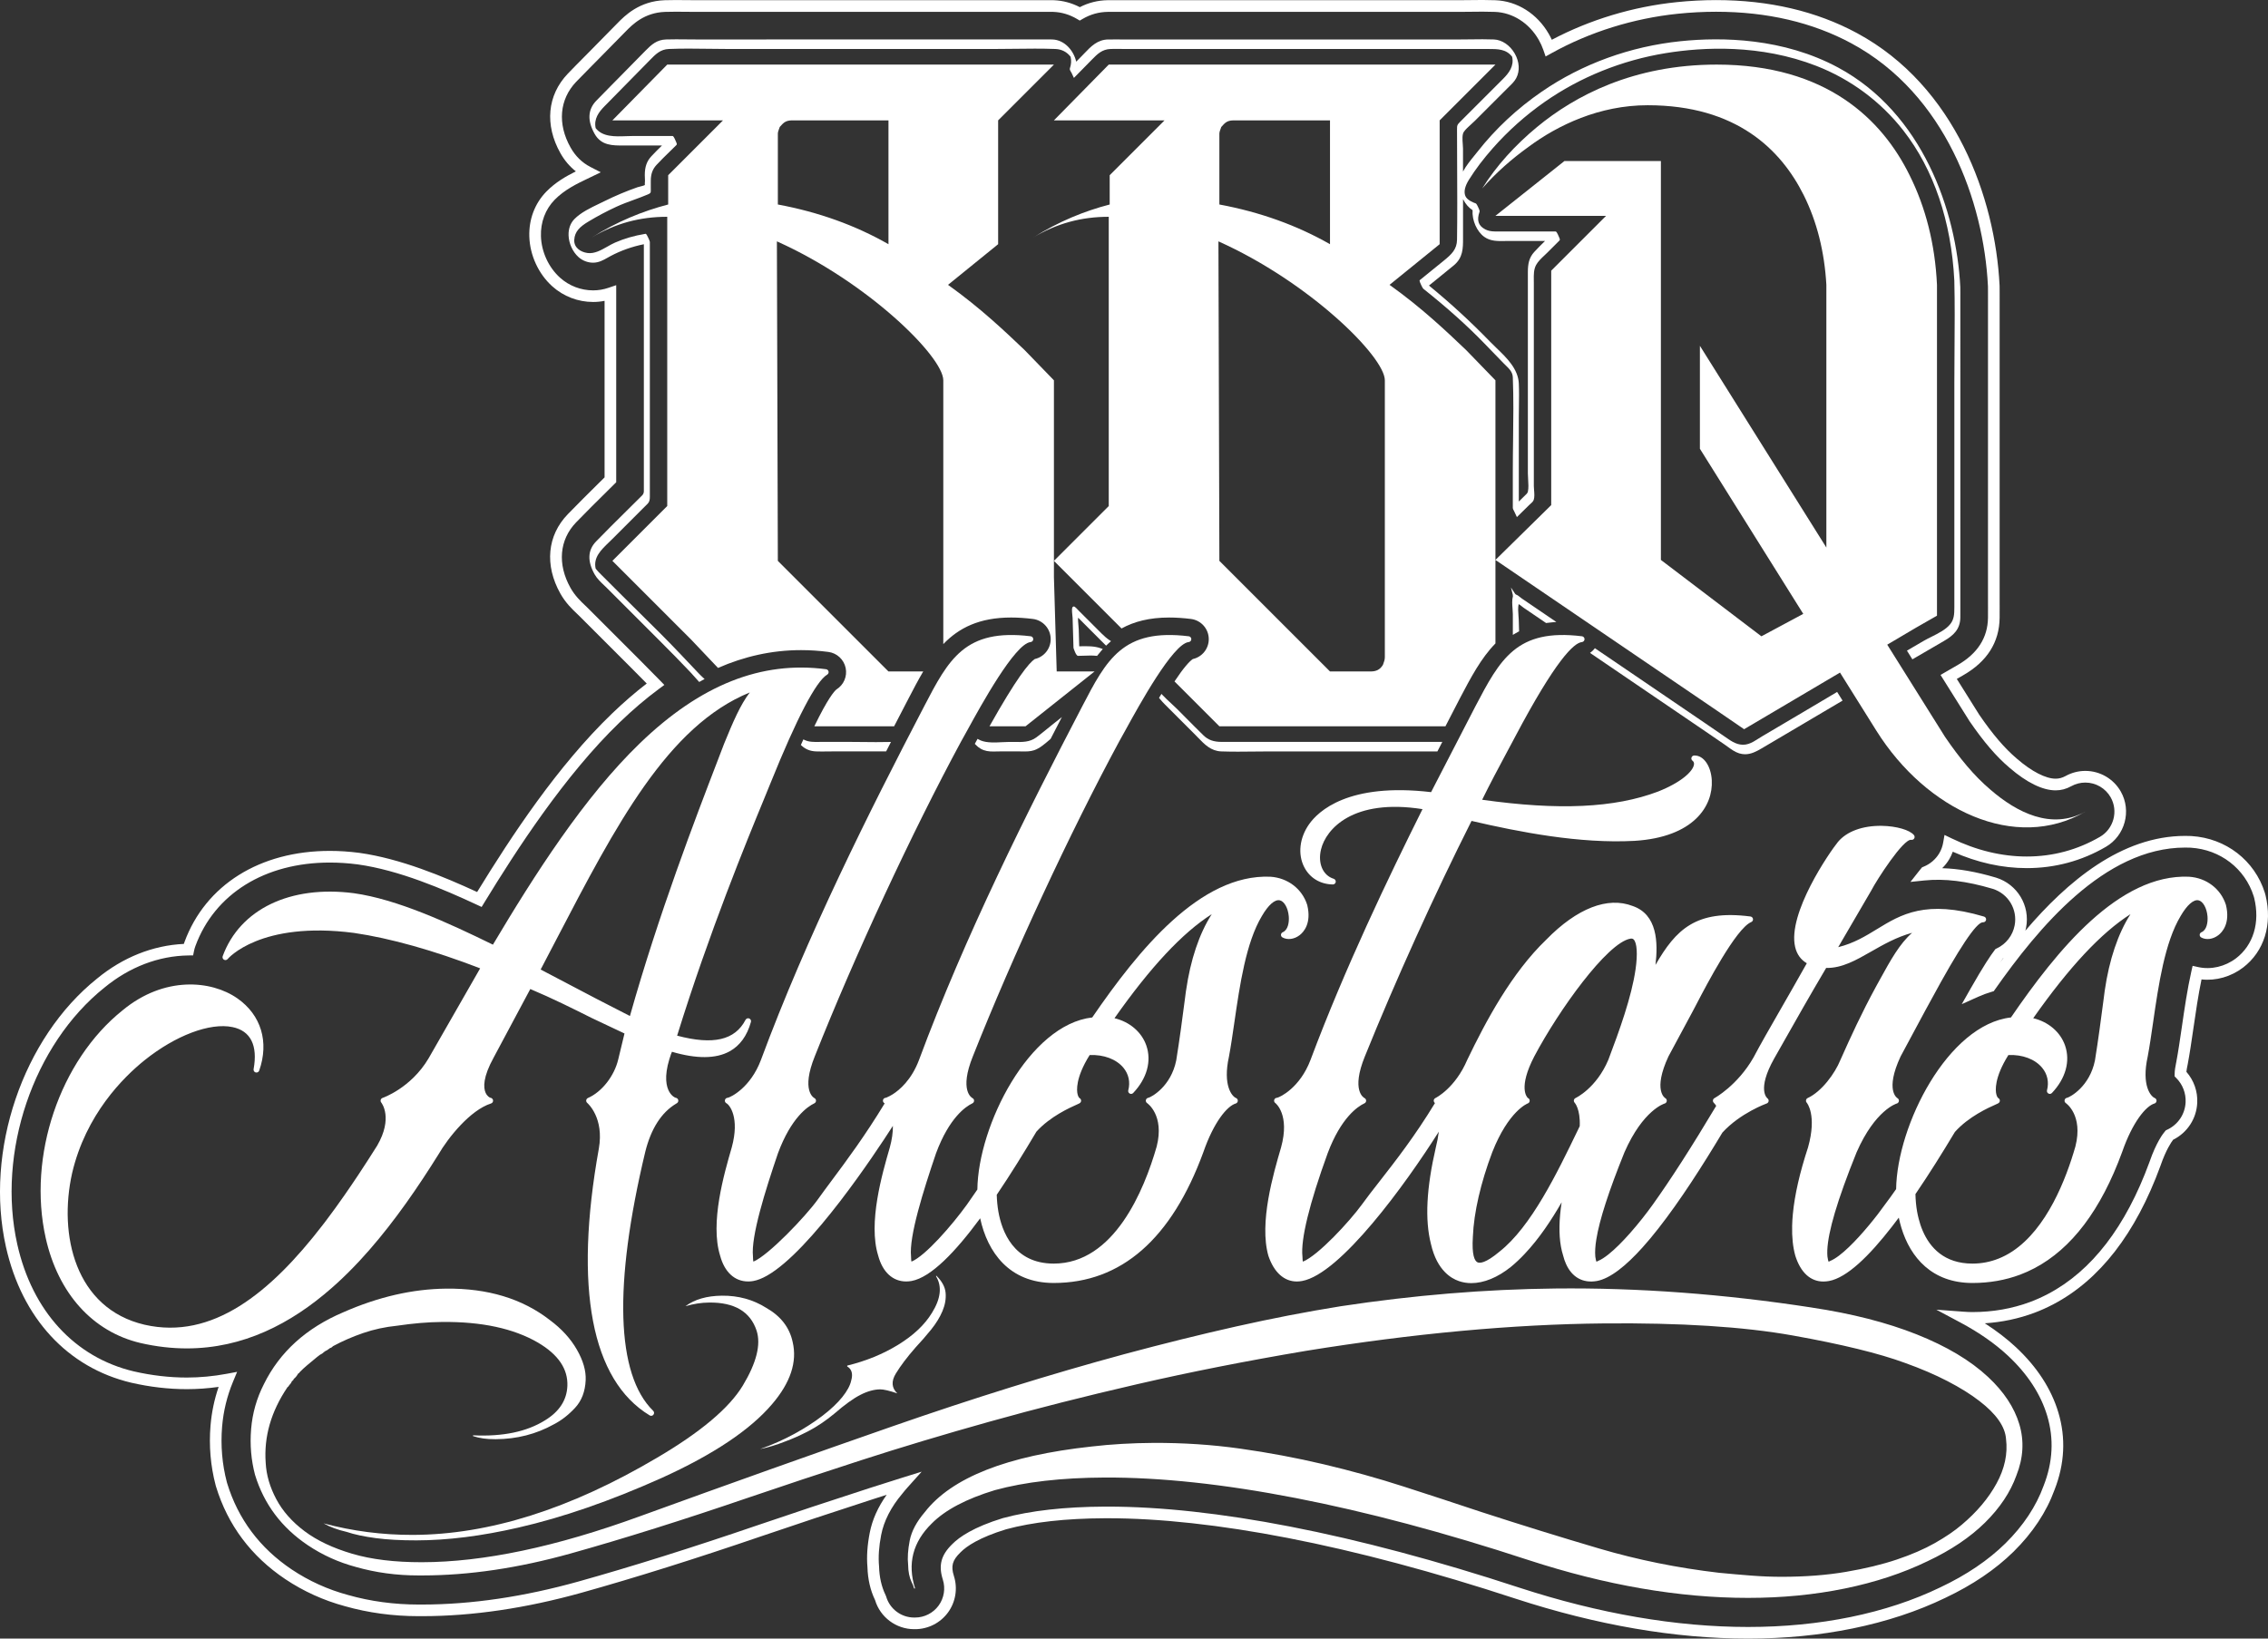 <?xml version="1.0" encoding="UTF-8"?> <svg xmlns="http://www.w3.org/2000/svg" id="Layer_1" viewBox="0 0 633.172 457.547"><rect x="0" y="0" width="633.172" height="457.547" fill="#333333" stroke="none"/><path d="M535.016,175.197l.024-.008,5.719-3.274v-92.38c-.528-11.35-3.168-21.643-7.653-30.62-7.661-15.566-23.227-30.88-53.847-30.88-23.227,0-39.597,8.709-50.151,17.426-6.069,5.013-11.35,10.821-15.306,17.15,3.956-4.485,8.181-8.181,12.934-11.61,8.181-6.069,19.791-11.618,33.252-11.618,24.811,0,37.217,12.406,43.554,25.079,3.696,7.385,5.809,15.834,6.337,25.071v73.36l-35.306-56.334v28.745l28.855,46.109-11.683,6.26-28.061-21.326V44.958h-26.924l-19.271,15.314h30.888l-15.314,15.306v65.457l-15.571,15.311v-50.151l-8.183-8.446c-5.279-5.015-12.142-11.614-21.38-18.212l13.989-11.35v-34.577l15.574-15.573h-107.955l-15.309,15.573h30.882l-15.309,15.309v8.183c-7.127,1.848-14.253,4.751-21.38,9.238,6.599-3.959,13.461-5.807,21.116-5.807v80.768l-15.309,15.309,18.876,18.876c3.502-1.931,7.788-3.056,13.296-3.056,1.875,0,3.916.134,6.067.398,2.88.354,5.032,2.819,4.993,5.721-.036,2.664-1.907,4.911-4.45,5.475-.937.625-2.504,2.323-5.119,6.25l4.174,4.174,8.354,8.354h63.116l3.982-7.713c3.077-5.86,5.952-11.324,9.975-15.42v-23.316l61.765,42.024,7.653,5.24,7.653-4.517,19.119-11.297,10.202,16.303c13.947,22.17,38.778,33.875,58.295,22.529-9.502,5.219-19.178.182-26.441-6.085-4.654-3.935-8.695-8.879-12.716-14.767l-16.152-25.772,8.144-4.812ZM340.421,37.305c0-.528.265-1.056.528-1.848.792-.792,1.32-1.847,3.432-1.847h26.923v34.577c-9.238-5.279-19.533-8.974-30.883-11.086v-19.796ZM386.613,183.532c0,.792-.265,1.32-.528,2.112-.792,1.319-1.849,1.847-3.432,1.847h-11.348l-30.883-30.882-.263-89.214c25.339,11.35,46.455,32.201,46.455,38.8v77.337Z" style="fill:#fff; stroke-width:0px;"></path><path d="M233.527,192.504c-.617.499-2.404,2.492-6.185,10.296h22.276c1.349-2.613,2.691-5.2,4.013-7.736,1.37-2.632,2.699-5.186,4.113-7.573h-9.705l-30.882-30.882-.264-89.214c25.339,11.35,46.455,32.201,46.455,38.8v73.656c4.344-4.518,10.056-7.422,18.924-7.422,1.875,0,3.916.134,6.067.398,2.88.354,5.032,2.819,4.993,5.721-.036,2.664-1.908,4.911-4.45,5.475-1.616,1.079-5.109,5.348-12.636,18.778h10.066l12.667-10.064v-0l6.601-5.245h-10.574l-.775-26.409v-54.887l-8.182-8.446c-5.279-5.015-12.142-11.614-21.38-18.212l13.989-11.35v-34.577l15.573-15.573h-107.954l-15.309,15.573h30.882l-15.309,15.309v8.183c-7.127,1.848-14.253,4.751-21.38,9.238,6.599-3.959,13.461-5.807,21.116-5.807v80.768l-15.309,15.309,22.004,22.004,7.479,7.892c7.269-3.181,14.976-4.972,23.182-4.972,2.516,0,5.084.171,7.632.507,2.398.317,4.333,2.115,4.825,4.483.485,2.337-.541,4.724-2.561,5.982ZM217.158,37.305c0-.528.264-1.056.528-1.848.792-.792,1.32-1.847,3.431-1.847h26.923v34.577c-9.239-5.279-19.532-8.974-30.882-11.086v-19.796Z" style="fill:#fff; stroke-width:0px;"></path><path d="M93.856,358.528c2.259-2.047,4.436-4.225,6.548-6.491.91-.983,1.812-1.982,2.697-2.998,7.271-8.311,13.649-17.638,19.287-26.664,2.73-4.72,8.896-12.414,14.705-14.258.382-.122.617-.504.552-.894-.057-.374-.366-.658-.731-.691-.195-.049-.902-.414-1.34-1.389-.65-1.454-.788-4.355,2.259-9.871l10.212-19.108c6.223,2.624,12.008,5.516,17.15,8.092l9.148,4.322-1.739,7.206c-1.097,4.671-4.582,9.115-8.474,10.813-.252.114-.431.349-.471.626-.041.284.065.561.276.739.195.171,4.761,4.184,3.242,12.779-6.979,38.882-2.072,64.636,14.193,74.474.13.081.276.122.414.122.244,0,.487-.114.642-.317.26-.325.228-.788-.073-1.08-10.35-10.123-11.114-35.129-2.21-72.322,1.609-6.459,4.501-10.976,8.587-13.429.114-.073.211-.122.276-.171.301-.195.431-.569.325-.91-.097-.317-.374-.544-.707-.577-.114-.032-1.016-.366-1.755-1.633-.837-1.43-1.511-4.192.016-9.213.057-.162.114-.333.171-.504.146-.487.317-1.024.536-1.495,6.857,2.015,12.259,1.982,16.07-.106,2.892-1.584,4.907-4.346,5.979-8.222.114-.398-.097-.821-.487-.975-.382-.146-.821.016-1.016.382-2.941,5.687-9.026,7.092-19.1,4.42,8.928-28.817,19.547-54.635,24.113-65.717.528-1.284.975-2.38,1.332-3.266.162-.39.374-.91.634-1.552,7.361-18.214,12.682-28.394,15.818-30.279.301-.179.447-.52.382-.861-.073-.341-.349-.593-.691-.642-18.076-2.389-35.072,4.363-51.938,20.627-15.615,15.046-29.507,36.835-41.076,56.284-12.511-6.126-26.761-12.682-38.842-14.372-17.751-2.291-31.774,4.452-36.6,17.581-.138.374.016.788.357.991.349.195.78.114,1.032-.195.089-.106,9.059-10.691,35.259-7.287,10.147,1.479,22.309,4.899,35.227,9.895l-14.412,25.161c-4.923,8.287-12.747,10.992-12.828,11.016-.252.089-.447.292-.52.544-.073.252-.016.536.146.739.138.171,3.339,4.33-1.137,12.048-1.739,2.762-3.493,5.492-5.273,8.173-1.251,1.877-2.51,3.737-3.778,5.557-1.739,2.502-3.502,4.94-5.281,7.287-.301.398-.609.796-.91,1.186-14.615,18.962-30.807,32.107-49.679,27.801-19.409-4.525-24.096-25.12-20.237-42.343,3.827-16.37,14.307-26.761,20.205-31.498,8.644-6.938,18.288-10.578,24.568-9.27,5.061,1.048,7.092,5.11,5.89,11.739-.081.414.179.821.585.926.414.106.837-.114.975-.512,2.819-8.002.536-15.542-6.093-20.172-7.312-5.11-20.441-6.248-32.001,3.298-17.581,14.03-26.623,40.783-21.505,63.612,3.477,15.477,13.104,26.168,26.436,29.32,4.501,1.032,8.815,1.511,12.974,1.511,15.663-.008,28.987-6.832,40.394-16.841.439-.382.869-.764,1.292-1.154ZM155.299,262.37c16.622-31.904,31.059-59.64,54.018-69.015-2.624,3.445-4.639,8.124-7.174,14.339-.552,1.446-1.162,3.03-1.82,4.753-6.158,16.021-16.427,42.725-24.462,71.249l-9.132-4.688-15.793-8.287c1.47-2.803,2.925-5.589,4.363-8.352Z" style="fill:#fff; stroke-width:0px;"></path><path d="M358.12,260.298c-.292.122-.487.398-.504.707s.146.601.422.756c1.397.772,3.274.52,4.777-.626,1.064-.812,3.396-3.258,2.129-8.449-1.414-4.493-5.451-7.58-10.31-7.88-19.563-.804-36.835,20.505-49.712,39.297-17.613,1.999-31.863,30.181-32.066,48.046-.999,1.487-1.974,2.892-2.925,4.225-4.111,5.695-11.577,14.307-15.469,15.907-.049-.179-.122-.569-.122-1.349v-.089c-.593-5.614,3.428-18.385,6.995-28.865,3.688-9.912,8.279-12.999,10.082-13.868,0,0,.073-.032.073-.041.276-.138.447-.414.447-.723s-.171-.585-.447-.723c-.154-.081-3.794-2.031.122-11.699,11.122-28.061,27.151-62.564,40.832-87.879.422-.723,1.048-1.86,1.836-3.307,3.607-6.572,13.186-24.039,17.573-24.454.414-.041.731-.39.731-.804.008-.414-.301-.764-.707-.812-18.393-2.259-22.927,6.459-29.791,19.652-7.653,14.672-15.826,30.677-23.682,47.34-7.864,16.663-15.412,33.992-21.838,51.304-2.112,5.622-5.492,8.417-7.328,9.587-.317.203-.617.366-.894.512-.642.341-1.04.463-1.04.471-.374,0-.699.252-.788.617s.081.739.414.918c.008,0,.032.016.049.024-5.5,9.067-10.618,15.948-14.754,21.497-1.519,2.047-2.835,3.81-3.989,5.435-3.404,4.712-13.73,15.533-17.906,17.256-.049-.179-.122-.569-.122-1.349v-.089c-.593-5.614,3.428-18.385,6.995-28.865,3.688-9.912,8.279-12.999,10.082-13.868,0,0,.073-.032.073-.041.276-.138.447-.414.447-.723s-.171-.585-.447-.723c-.154-.081-3.794-2.031.122-11.699,11.122-28.061,27.151-62.564,40.832-87.879.422-.723,1.048-1.86,1.836-3.307,3.607-6.581,13.186-24.039,17.573-24.454.414-.041.731-.39.731-.804.008-.414-.301-.764-.707-.812-18.393-2.259-22.927,6.459-29.791,19.652-15.298,29.336-32.676,64.002-45.52,98.644-2.917,7.767-8.441,10.415-9.262,10.57-.374,0-.699.26-.788.626-.089.366.089.739.422.91.845.431,3.762,3.956,1.479,12.316-2.137,7.361-6.109,21.058-3.25,30.222,1.227,4.615,4.086,7.214,7.815,7.214.122,0,.236,0,.357-.008,0-.008.008,0,.008,0,.374-.016.756-.057,1.146-.13,1.17-.219,2.437-.731,3.77-1.487,12.186-6.906,30.189-34.105,35.137-41.823.032,1.795-.252,3.81-.853,6.012-2.137,7.361-6.109,21.058-3.25,30.222,1.227,4.615,4.086,7.214,7.807,7.214.496,0,.999-.041,1.519-.138,5.427-1.007,12.251-8.14,19.149-17.5,2.031,9.457,8.124,18.06,20.53,18.06,18.848,0,32.903-12.292,41.783-36.551,2.908-8.384,6.629-12.852,9.034-13.567.333-.097.561-.398.577-.747.016-.341-.187-.658-.512-.788-1.072-.431-3.745-3.461-1.958-11.553.544-2.9,1.016-6.166,1.519-9.619,1.519-10.431,3.233-22.244,7.677-29.645,1.795-3.087,3.615-4.688,4.996-4.379,1.251.276,2.299,2.145,2.502,4.436.154,1.674-.203,3.851-1.674,4.468ZM331.107,276.636c-.008,0-.008.008-.008.008l-.317,2.437c-.715,5.484-1.462,11.155-2.405,17.004-1.479,7.328-6.914,10.228-7.767,10.448-.317.032-.601.26-.691.577-.106.349.033.715.325.91.049.032,4.891,3.347,2.681,12.097-3.502,12.219-11.886,32.716-28.752,32.716-11.236,0-14.502-9.099-15.452-14.518-.26-1.503-.406-3.079-.455-4.696,3.843-5.679,7.612-11.78,11.073-17.621,3.835-4.249,9.359-6.711,11.293-7.572.642-.284.796-.357.942-.504.179-.179.268-.431.236-.674-.032-.252-.171-.471-.39-.601-.179-.106-.439-.463-.593-1.137-.227-.942-.634-4.501,3.38-10.911,3.932-.162,7.434,1.145,9.432,3.558,1.462,1.779,1.942,4.005,1.349,6.272-.097.357.065.739.39.918.325.179.731.122.983-.154,3.843-4.062,5.175-8.896,3.664-13.259-1.316-3.778-4.663-6.613-8.888-7.62,10.041-14.282,18.97-23.836,27.151-29.052-3.477,5.419-5.939,12.714-7.182,21.375Z" style="fill:#fff; stroke-width:0px;"></path><path d="M611.123,244.805c-19.571-.812-36.835,20.505-49.712,39.297-17.581,1.99-31.806,30.068-32.058,47.933-1.089,1.568-2.137,3.022-3.144,4.346-.585.821-1.243,1.714-1.966,2.657-.731.942-1.511,1.934-2.34,2.925-3.672,4.436-8.027,8.937-10.927,10.115-.033.016-.073.032-.106.057-.179.106-.301.154-.366.179-.106-.211-.219-.707-.325-1.454-.195-2.145.203-5.167,1.202-9.107.252-.975.536-2.015.861-3.112,1.357-4.598,3.38-10.212,6.077-16.89,5.199-11.853,11.163-13.6,11.211-13.616.325-.081.552-.357.601-.691.041-.333-.13-.658-.422-.821-.041-.016-3.55-2.096.886-11.618l6.824-12.706c.349-.601.918-1.665,1.657-3.022,7.791-14.437,12.666-21.748,14.485-21.748h.049c.406.024.78-.26.853-.666.081-.406-.171-.804-.561-.926-16.273-4.834-23.195-.593-29.897,3.502-3.185,1.95-6.475,3.957-10.821,5.037l9.188-15.745c.008-.008.016-.024.024-.041,1.519-2.957,8.993-14.55,11.179-14.185.333.057.658-.098.829-.39.171-.284.146-.65-.057-.91-1.145-1.454-4.94-2.551-9.034-2.608-5.313-.073-9.749,1.552-12.194,4.485-2.283,2.778-14.169,19.994-11.951,29.369.479,2.015,1.568,3.534,3.25,4.517-2.738,4.866-5.2,9.164-7.385,12.966-3.144,5.476-5.63,9.798-7.507,13.364-4.468,7.807-10.83,11.301-10.895,11.333-.227.122-.382.341-.414.601-.041.252.049.512.227.691.268.268.496.552.682.861-6.897,11.544-12.706,20.587-17.727,27.598-1.665,2.332-3.965,5.281-6.378,8.002-2.023,2.283-4.127,4.411-5.996,5.89-1.04.829-2.015,1.462-2.86,1.804-.033.016-.073.032-.106.057-.179.106-.301.154-.366.179-.097-.195-.195-.617-.292-1.251-.008-.065-.024-.13-.032-.203-.114-1.276-.024-2.868.284-4.777.869-5.435,3.469-13.478,7.856-24.332,5.2-11.853,11.163-13.6,11.22-13.616.317-.081.552-.357.593-.691.041-.333-.13-.658-.422-.821-.041-.016-3.542-2.096.894-11.642l6.824-12.69c.211-.39.561-1.056,1.016-1.934,2.722-5.224,11.008-21.115,15.265-22.894.341-.138.544-.487.496-.853-.049-.366-.341-.65-.707-.699-15.233-1.982-20.83,3.648-26.517,13.527.739-6.272.536-14.096-6.378-16.46-6.971-2.697-15.533.634-24.096,9.383-9.749,9.367-16.906,22.837-22.065,33.561-3.363,7.88-8.685,10.586-8.904,10.691-.236.122-.406.341-.447.601-.041.26.049.52.236.707.024.032.049.073.081.106-5.557,9.164-11.073,16.232-15.533,21.943-1.893,2.429-3.534,4.517-4.883,6.41-3.42,4.688-12.178,14.193-16.443,15.907-.049-.179-.122-.569-.122-1.357,0-.024,0-.057-.008-.081-.504-4.785,1.934-14.77,7.06-28.873,3.729-9.903,8.368-12.999,10.196-13.868,0,0,.065-.032.073-.032.276-.138.455-.422.455-.731s-.179-.593-.455-.731c-.162-.073-3.835-2.031.122-11.691,8.595-21.285,19.433-45.195,29.759-65.7,13.226,3.079,30.206,6.418,45.552,5.565,16.517-1.032,21.911-9.757,21.521-16.915-.219-3.981-2.259-6.914-4.777-6.914h-.154c-.341.016-.634.252-.739.577-.097.325.016.682.292.886.333.252.463.577.406,1.04-.252,1.885-3.461,4.956-10.05,7.572-12.097,4.574-27.712,5.297-49.086,2.275,2.234-4.55,4.615-8.993,6.727-12.942.626-1.146,1.219-2.267,1.795-3.355l.634-1.194c11.39-21.545,16.451-26.322,18.694-26.534.406-.041.723-.382.731-.796s-.301-.772-.707-.821c-18.304-2.267-22.878,6.451-29.808,19.652l-12.324,23.869c-23.138-2.722-31.53,5.354-34.073,8.977-2.657,3.786-3.177,8.352-1.365,11.918,1.535,3.038,4.452,4.818,7.994,4.883h.016c.398,0,.739-.284.804-.682.065-.398-.179-.78-.561-.902-3.03-.942-4.485-4.314-3.542-8.205,1.373-5.679,8.896-14.299,28.329-11.244-9.546,19.165-21.602,44.253-31.262,70.022-2.949,7.791-8.522,10.423-9.351,10.578-.366,0-.674.236-.78.577-.106.349.032.715.333.91.041.032,4.103,3.201,1.576,12.365-2.153,7.352-6.166,21.034-3.542,30.271,1.56,4.631,4.403,7.174,7.937,7.174.471,0,.959-.049,1.454-.138,10.7-1.925,28.898-26.997,38.192-41.701-.187,1.487-.487,3.014-.845,4.436-2.624,11.366-3.071,20.164-1.365,26.899.861,3.778,2.315,6.256,3.908,7.872,1.308,1.349,2.705,2.104,3.932,2.527,1.089.374,2.242.561,3.437.561,3.493,0,7.369-1.568,11.081-4.558,1.332-1.097,2.608-2.307,3.81-3.591,4.111-4.338,7.523-9.546,10.334-14.42-.739,4.801-.804,8.92-.211,12.3.162.91.366,1.771.626,2.575.211.845.479,1.625.796,2.324,1.665,3.737,4.712,5.451,8.612,4.777,3.737-.691,8.14-4.233,12.763-9.383,1.446-1.6,2.9-3.355,4.363-5.224,6.117-7.783,12.398-17.621,17.922-26.834,5.013-5.492,12.308-8.108,12.381-8.14.284-.097.487-.357.528-.658.041-.301-.098-.601-.341-.78-.032-.024-3.047-2.315,1.893-11.106.902-1.584,1.877-3.307,2.933-5.175,3.038-5.37,6.8-12.032,11.577-20.116,4.411.089,8.384-2.185,12.584-4.59,3.339-1.909,7.027-4.021,11.415-5.224-3.485,3.055-5.963,7.547-8.92,12.909-.39.707-.788,1.438-1.202,2.185-3.956,7.263-7.084,14.079-9.887,20.384-1.544,3.835-5.281,8.88-9.156,10.667-.236.106-.398.325-.447.577-.057.252.016.52.187.707.032.033,2.917,3.42.374,12.471-2.324,7.068-3.737,13.275-4.241,18.596-.114,1.137-.179,2.234-.203,3.29-.081,3.168.211,5.971.886,8.392,1.487,4.696,4.233,7.198,7.832,7.198.504,0,1.032-.049,1.568-.146,5.029-.926,11.236-7.003,17.605-15.217.626-.804,1.259-1.633,1.885-2.478.195.942.431,1.869.707,2.787,2.535,8.376,8.595,15.46,19.856,15.46,4.736,0,9.18-.78,13.307-2.324,1.365-.512,2.689-1.113,3.989-1.795,10.375-5.443,18.58-16.289,24.486-32.432,2.908-8.384,6.629-12.852,9.034-13.567.333-.097.561-.398.577-.747.016-.341-.187-.658-.512-.788-1.072-.431-3.745-3.461-1.958-11.553.544-2.9,1.016-6.166,1.519-9.619,1.511-10.423,3.233-22.244,7.677-29.645,1.795-3.087,3.615-4.688,4.996-4.379,1.251.276,2.299,2.145,2.502,4.436.146,1.674-.203,3.851-1.674,4.468-.293.122-.487.398-.504.707-.016.309.146.601.422.756,1.397.772,3.274.52,4.777-.626,1.064-.812,3.396-3.25,2.129-8.457-1.414-4.485-5.451-7.572-10.31-7.872ZM439.857,306.606c-.244.106-.406.325-.463.585-.049.26.033.536.219.723.016.016,1.617,1.763,1.414,6.54l-.52,1.081c-5.809,12.024-13.031,26.997-21.895,33.967-3.932,3.298-5.541,3.266-6.15,2.957-.764-.382-1.609-1.942-1.267-7.174.268-6.694,2.193-15.062,5.411-23.56,4.566-11.569,9.838-13.592,9.895-13.608.374-.122.609-.504.544-.902-.049-.293-.244-.528-.504-.626-.276-.252-2.738-2.868,1.787-11.593,6.841-12.934,20.335-31.701,26.794-32.887.52-.106.78.049.934.203.959.894,1.17,4.103.552,8.368-1.113,7.718-4.509,17.093-7.596,25.25-3.372,7.962-9.099,10.651-9.156,10.675ZM587.588,276.636v.008l-.317,2.437c-.723,5.484-1.462,11.155-2.405,17.004-1.479,7.328-6.914,10.228-7.767,10.448-.325.032-.601.26-.691.577-.106.349.024.715.325.91.049.032,4.891,3.347,2.673,12.097-2.616,9.148-7.978,22.943-17.589,29.296-1.235.812-2.535,1.503-3.916,2.047-2.218.877-4.623,1.373-7.239,1.373-7.913,0-11.869-4.509-13.852-9.075-.512-1.17-.886-2.34-1.162-3.437-.187-.707-.325-1.389-.439-2.015-.276-1.552-.422-3.193-.463-4.875,3.818-5.598,7.564-11.593,11.008-17.345,3.835-4.306,9.416-6.8,11.366-7.661.642-.284.796-.357.942-.504.179-.179.268-.422.236-.674-.024-.252-.171-.471-.39-.601-.179-.106-.439-.463-.593-1.137-.228-.951-.634-4.501,3.38-10.911,3.932-.171,7.434,1.145,9.424,3.558,1.47,1.771,1.95,4.005,1.357,6.272-.097.357.065.739.39.918.325.179.731.122.983-.154,3.843-4.062,5.175-8.896,3.664-13.259-1.316-3.778-4.663-6.613-8.888-7.62,10.041-14.282,18.97-23.836,27.151-29.052-3.477,5.419-5.939,12.714-7.19,21.375Z" style="fill:#fff; stroke-width:0px;"></path><path d="M402.657,207.16h-61.594c-2.249,0-3.768-.544-5.077-1.818-1.652-1.608-3.304-3.275-4.901-4.887-.813-.821-1.626-1.641-2.443-2.457-.536-.536-1.118-1.073-1.711-1.619-.781-.72-1.588-1.463-2.318-2.237l-.364-.386-.674,1.106.179.222c.44.545.949,1.106,1.512,1.67l8.5,8.501c.271.27.536.545.8.819,1.726,1.789,3.509,3.638,6.381,3.74,1.544.055,3.104.073,4.657.073,1.56,0,3.114-.018,4.642-.036,1.544-.018,3.087-.036,4.627-.036h46.414l1.369-2.653Z" style="fill:#fff; stroke-width:0px;"></path><path d="M424.86,169.316c.181.146.352.284.506.388l6.262,4.262.155-.021c.511-.07,1.03-.131,1.565-.175l1.144-.095-9.657-6.57c-.117-.08-.255-.195-.405-.318-.382-.315-.815-.665-1.289-.799l-.031-.116-.09-.014-1.192-1.81.532,2.129-.05.086.08.118c-.005.03-.012.07-.029.131-.282,1.014-.182,2.333-.094,3.496.04.541.079,1.052.079,1.496v5.779l.614-.366c.298-.177.601-.347.912-.511l.226-.12-.02-.465c-.031-.725-.061-1.43-.061-2.095,0-.513-.043-1.079-.088-1.68-.086-1.133-.182-2.409.041-3.352.271.12.597.384.89.621Z" style="fill:#fff; stroke-width:0px;"></path><path d="M224.283,206.466l-.699,1.554.215.198c1.098,1.01,2.404,1.532,3.991,1.595.531.021,1.066.028,1.599.028.534,0,1.065-.007,1.588-.014.526-.007,1.05-.014,1.574-.014h14.835l1.353-2.646-.685.018c-2.337.062-4.725.033-7.034.006-1.311-.016-2.622-.031-3.928-.031h-7.713c-.255,0-.512.004-.77.008-1.35.021-2.747.041-3.953-.527l-.373-.175Z" style="fill:#fff; stroke-width:0px;"></path><path d="M289.277,205.927c-1.809,1.332-3.909,1.29-6.126,1.248-1.045-.019-2.088-.002-3.273.06-2.028.104-4.328.224-6.02-.451-.213-.085-.406-.182-.591-.283l-.355-.194-.766,1.388.2.216c.897.966,1.934,1.552,3.17,1.791.588.114,1.194.143,1.799.143.321,0,.642-.008.96-.017.304-.008.605-.015.9-.015h5.393c.24,0,.483.004.728.008,1.152.02,2.34.041,3.454-.348,1.523-.532,2.937-1.754,4.184-2.832l.313-.27.096-.122c.749-1.457,1.495-2.902,2.237-4.337l.872-1.685-2.553,2.029c-.514.409-1.024.824-1.535,1.24-1.001.816-2.037,1.659-3.086,2.432Z" style="fill:#fff; stroke-width:0px;"></path><path d="M307.536,179.029c.326.332.653.664.986.985l.281.27.281-.27c.225-.216.453-.428.686-.635l.396-.352-.443-.291c-.685-.45-1.391-1.047-2.222-1.878l-6.302-6.302-.168-.176c-.86-.912-1.148-1.217-1.513-.93-.293.233-.315.755-.114,2.659.023.216.041.38.043.449l.245,8.339c.001.022.666,2.235,1.265,2.235.528,0,1.085-.021,1.657-.043,1.141-.044,2.321-.089,3.443.029l.222.023.139-.175c.348-.44.703-.872,1.07-1.288l.39-.443-.553-.206c-1.761-.656-3.809-.612-5.79-.57l-.238.005-.137-4.663c-.011-.38-.05-.798-.09-1.228-.067-.718-.137-1.455-.08-2.094l6.546,6.552Z" style="fill:#fff; stroke-width:0px;"></path><path d="M503.238,198.933l-11.216,6.625c-.337.199-.679.416-1.026.637-.927.59-1.887,1.201-2.864,1.517-2.198.71-4.039-.253-5.551-1.289l-2.173-1.489c-1.533-1.051-3.066-2.102-4.602-3.151-6.819-4.654-13.647-9.294-20.475-13.935l-10.077-6.852-.235.289c-.207.254-.439.484-.689.683l-.432.344,26.55,18.063c2.088,1.419,4.176,2.837,6.259,4.262l4.735,3.242c.277.19.559.396.847.605,1.025.747,2.085,1.519,3.27,1.877.568.172,1.111.247,1.634.247,1.674,0,3.154-.772,4.634-1.645l5.25-3.099c4.364-2.576,8.726-5.154,13.088-7.732l4.237-2.504-1.515-2.419-.341.203c-3.101,1.843-6.203,3.686-9.308,5.52Z" style="fill:#fff; stroke-width:0px;"></path><path d="M193.875,188.953c.362.411.733.832,1.117,1.244l.215.231.589-.327c.133-.075.267-.151.4-.222l.514-.275-.436-.387c-.549-.489-1.085-1.055-1.559-1.555l-5.077-5.358c-3.571-3.768-7.331-7.476-10.968-11.063-1.677-1.654-3.354-3.307-5.017-4.971l-5.544-5.539c-.634-.624-1.289-1.268-1.82-1.978-.671-3.093,1.471-5.161,3.739-7.349.314-.303.627-.605.93-.908l8.927-8.927c.159-.159.302-.297.43-.419.76-.73,1.108-1.064,1.108-2.438v-71.16c0-.303-.82-1.998-.996-2.147l-.149-.124-.185.03c-2.979.483-5.788,1.294-8.35,2.411-.743.324-1.492.749-2.217,1.16-1.759.998-3.583,2.024-5.513,1.763-1.916-.264-3.802-1.493-3.694-3.645.117-2.364,1.595-3.713,3.942-5.124,2.575-1.549,5.231-2.955,7.895-4.18,1.553-.714,3.185-1.31,4.763-1.886,1.272-.464,2.587-.944,3.916-1.509.736-.312.878-.436.857-1.15-.002-.088-.006-.192-.006-.316l-.001-.797c-.001-.529-.002-1.058.001-1.588.013-1.859.499-3.209,1.575-4.375,1.18-1.279,2.457-2.523,3.692-3.725.63-.614,1.26-1.227,1.88-1.847.205-.205.108-.438-.004-.707-.756-1.827-.91-1.827-1.142-1.827h-10.855c-.623,0-1.275.023-1.94.048-3.264.119-6.641.241-8.593-2.238-.57-2.59.909-4.526,2.437-6.08l12.713-12.934c1.563-1.605,2.912-2.99,5.27-3.09,3.692-.156,7.476-.103,11.136-.052,1.86.026,3.719.052,5.571.052h74.073c1.901,0,3.808-.024,5.716-.048,3.753-.047,7.633-.096,11.425.048,1.743.067,3.21.816,4.249,2.169.249,1.087.186,2.09-.2,3.238-.107.316.099.672.449,1.23l.672,1.444,5.031-5.118c1.513-1.539,2.819-2.868,5.188-2.963.951-.038,1.929-.025,2.876-.012.485.006.969.013,1.451.013h101.069c2.728-.001,5.067-.004,6.729,2.171.582,2.618-.889,4.534-2.57,6.215l-11.925,11.925c-.857.856-.89,1.033-.889,2.158v.083c0,3.411.016,6.824.033,10.237.032,6.71.064,13.648-.033,20.466-.038,2.684-1.502,4.07-3.732,5.88l-4.743,3.848-1.972,1.603v.195c.001.228.789,1.975,1.013,2.152,6.637,5.282,12.201,10.264,17.012,15.229l5.323,5.494c.217.223.436.438.654.649,1.053,1.025,1.962,1.91,2.019,3.375.229,5.801.152,11.735.076,17.475-.037,2.866-.076,5.83-.076,8.736v10.29c0,.194.106.418.39.926l.75,1.607,3.437-3.379c.096-.095.206-.19.319-.288.373-.325.796-.693.953-1.177.248-.764.161-1.81.085-2.734-.033-.398-.065-.775-.065-1.093v-56.798c0-.249-.003-.499-.007-.751-.02-1.428-.04-2.904.63-4.16.534-1,1.462-1.872,2.359-2.715.286-.268.566-.531.827-.793l3.339-3.336c.205-.205.108-.438-.003-.707-.757-1.827-.91-1.827-1.142-1.827h-11.59c-.588,0-1.177.004-1.766.007-1.173.007-2.346.014-3.519-.007-1.126-.02-1.96-.202-2.702-.589-1.926-1.006-2.415-2.519-1.583-4.909.043-.124.102-.294-.484-1.488-.37-.753-.48-.822-.63-.872-.554-.185-2.398-.883-2.861-2.088-.453-1.179-.111-2.692,1.016-4.499,1.816-2.911,4.003-5.799,6.684-8.831,4.281-4.844,9.144-9.182,14.453-12.895,9.915-6.932,21.603-11.644,33.8-13.626,10.584-1.719,26.464-2.498,42.031,3.556,9.613,3.739,18.026,9.988,24.326,18.071,8.466,10.859,13.381,25.349,14.214,41.901.154,6.399.103,12.921.055,19.229-.024,3.163-.048,6.325-.048,9.484v62.533c0,1.889-.081,3.328-1.131,4.65-1.21,1.524-3.275,2.559-5.272,3.559-.765.383-1.487.745-2.147,1.127-.983.57-1.963,1.144-2.943,1.719l-1.74,1.019,1.522,2.429.34-.2c2.484-1.462,5.424-3.186,8.394-4.886,2.761-1.58,4.608-3.312,4.648-6.629.011-.947.007-1.895.004-2.842l-.004-86.904.002-.708c.002-.589.006-1.177-.01-1.776-1.072-21.313-10.581-48.601-34.053-61.275-15.334-8.279-32.406-8.586-44.029-7.385-14.067,1.453-27.468,6.322-38.753,14.079-6.877,4.727-12.903,10.354-17.91,16.728-.274.348-.569.71-.874,1.086-1.121,1.377-2.351,2.887-3.214,4.508v-6.414c0-.37-.033-.804-.069-1.267-.093-1.199-.209-2.692.317-3.431.521-.733,1.28-1.417,2.014-2.077.371-.334.736-.664,1.066-.993l9.083-9.084c.154-.154.311-.306.47-.461.733-.71,1.491-1.444,1.982-2.369,1.06-1.996.9-4.565-.425-6.873-1.336-2.326-3.565-3.827-5.816-3.917-2.098-.084-4.24-.055-6.308-.028-1.046.014-2.091.028-3.131.028h-94.369l-1.278-.004c-.857-.005-1.714-.01-2.57.004-3.022.046-4.853,1.965-6.624,3.821-.246.258-.493.517-.745.774l-1.578,1.605c-.699-3.072-3.217-6.07-6.645-6.2-.39-.015-.784-.01-1.175-.005l-98.364.005c-.918,0-1.838-.01-2.759-.02-1.82-.02-3.703-.04-5.552.02-2.558.083-4.046,1.396-5.725,3.105l-7.47,7.599c-.707.719-1.417,1.434-2.127,2.15-1.384,1.396-2.816,2.839-4.198,4.284-2.353,2.46-2.495,5.57-.422,9.242,1.849,3.274,5.024,3.246,8.1,3.225l10.701-.004c-.998.978-2.008,1.981-2.964,3.01-1.291,1.387-1.841,2.963-1.841,5.27,0,.257.013.526.027.799.026.521.052,1.06-.021,1.523-.017.109-.005.221.009.341.004.03.008.071.011.107-.279.158-1.149.374-1.495.459-.249.061-.452.113-.552.148-3.145,1.098-6.245,2.404-9.215,3.88-.463.23-.951.464-1.453.703-2.418,1.156-5.16,2.466-6.955,4.305-1.127,1.154-1.693,2.724-1.635,4.54.073,2.274,1.136,4.604,2.775,6.081,1.104.994,2.59,1.564,4.079,1.564h.004c1.582-.001,2.843-.715,4.063-1.406.283-.16.568-.322.86-.476,2.859-1.513,5.963-2.612,9.236-3.269v68.97q0,.69-.51,1.195l-.165.164c-1.405,1.404-2.818,2.801-4.231,4.199-2.791,2.759-5.676,5.612-8.449,8.481-2.325,2.404-2.456,5.487-.391,9.163.661,1.177,1.684,2.148,2.674,3.086.284.269.564.535.83.801l14.508,14.507c3.42,3.42,6.192,6.257,8.724,8.929.369.39.745.816,1.132,1.256ZM414.396,66.155c1.707,1.211,3.707,1.177,5.638,1.141.313-.006.626-.011.935-.011h10.37c-1.016.991-2.041,2.009-3.005,3.058-1.487,1.617-1.791,3.414-1.791,5.615v56.213c0,.527.036,1.1.073,1.687.075,1.187.152,2.413-.064,3.42q-.075.35-.379.647l-2.156,2.119v-23.33c0-1.059.016-2.123.031-3.187.031-2.11.063-4.292-.031-6.429-.181-4.097-3.41-7.205-6.259-9.947-.601-.578-1.185-1.141-1.721-1.694-5.376-5.548-11.129-10.836-17.106-15.724l1.507-1.215c1.787-1.438,3.634-2.924,5.428-4.417,2.582-2.15,2.58-4.767,2.577-7.537v-10.947c.722,1.386,1.591,2.384,2.663,3.07-.197,2.805,1.188,5.977,3.29,7.47Z" style="fill:#fff; stroke-width:0px;"></path><path d="M183.456,407.029c-24.342,14.394-47.003,21.512-68.249,21.559-8.502.019-16.79-1.054-24.878-3.221,1.792,1.016,3.946,1.813,6.463,2.388,2.154.724,4.853,1.301,8.093,1.73,3.244.43,7.035.641,11.377.632,4.347-.009,8.887-.31,13.625-.905,4.743-.594,9.689-1.485,14.838-2.669,12.368-2.826,25.721-7.451,40.107-13.904,14.337-6.516,24.598-13.371,30.722-20.564,5.138-6.013,7.058-11.808,5.732-17.373-.868-4.035-3.323-7.21-7.373-9.513-3.67-2.311-7.799-3.444-12.38-3.395-4.195.045-7.583,1.021-10.16,2.923,1.159-.325,2.266-.571,3.32-.738,1.057-.168,2.156-.257,3.297-.269,7.054-.074,11.467,2.54,13.225,7.822,1.273,3.87-.009,8.984-3.817,15.321-3.786,6.293-11.787,13.027-23.94,20.176Z" style="fill:#fff; stroke-width:0px;"></path><path d="M255.59,376.261c1.477-1.571,2.917-3.223,4.319-4.955,1.402-1.736,2.47-3.471,3.202-5.207.733-1.738,1.027-3.437.882-5.092-.145-1.658-1.021-3.272-2.63-4.838l-.021.238c1.692,2.831,1.297,6.233-1.172,10.192-2.02,3.315-5.159,6.277-9.409,8.887-4.236,2.603-8.979,4.542-14.232,5.825l-.018.232c1.275.761,1.651,2.072,1.128,3.925-.297,1.389-1.128,2.933-2.491,4.631-1.363,1.695-3.198,3.43-5.506,5.201-2.303,1.767-4.925,3.457-7.867,5.069-2.936,1.608-6.133,3.026-9.594,4.253,2.283-.466,4.583-1.157,6.902-2.078,2.123-.768,4.359-1.767,6.709-2.995,2.354-1.23,4.74-2.845,7.16-4.842,2.841-2.466,5.253-4.208,7.231-5.219,1.982-1.014,3.833-1.527,5.548-1.54.952-.007,2.543.366,4.769,1.119-1.592-1.527-1.725-3.376-.401-5.546,1.329-2.177,3.158-4.597,5.492-7.261Z" style="fill:#fff; stroke-width:0px;"></path><path d="M505.838,365.109c-24.615-3.797-48.506-5.569-71.621-5.323-19.564.208-39.546,1.864-59.904,4.952-9.526,1.528-19.262,3.412-29.201,5.646-9.896,2.222-20.279,4.796-31.138,7.712-20.763,5.627-42.384,12.362-64.807,20.172-22.146,7.711-45.647,16.084-70.443,25.089-23.517,8.581-43.779,12.838-60.97,12.859-7.575.01-14.045-.777-19.421-2.362-5.374-1.585-9.803-3.681-13.287-6.289-3.491-2.614-6.13-5.598-7.918-8.958-1.792-3.369-2.778-6.753-2.953-10.149-.529-7.269,1.486-14.303,6.075-21.104l.276-.229c.182-.304.322-.493.414-.569s.229-.265.414-.569c.001-.151.185-.38.554-.685.001-.151.185-.38.554-.684.184-.153.46-.534.83-1.144.184-.001.276-.078.277-.23.739-.763,1.477-1.453,2.217-2.065l2.498-2.074.278-.231c.557-.462,1.018-.771,1.388-.927l.557-.461c.186-.154.371-.271.557-.349s.371-.193.557-.348c.37-.309.648-.464.833-.466l.559-.464c2.6-1.399,5.386-2.612,8.361-3.636,2.981-1.027,6.144-1.711,9.493-2.051,2.236-.328,4.38-.58,6.43-.755,2.052-.174,4.103-.272,6.153-.292,11.018-.109,19.937,1.812,26.726,5.757,5.678,3.332,8.414,7.372,8.222,12.108-.16,3.957-2.242,7.155-6.235,9.6-5.119,3.196-11.817,4.587-20.1,4.184l-.006.225c.913.295,1.874.515,2.881.659,1.01.144,2.16.213,3.45.206,5.905-.033,11.316-1.416,16.237-4.158,2.083-1.069,4.05-2.593,5.898-4.574,1.853-1.986,2.849-4.579,2.986-7.783.111-2.601-.703-5.429-2.451-8.487-1.75-3.067-4.268-5.822-7.553-8.266-7.678-5.975-17.354-8.905-28.985-8.776-9.355.104-18.908,2.303-28.628,6.577-10.402,4.407-17.8,11.123-22.221,20.102-2.012,3.93-3.199,8.103-3.563,12.513-.363,4.393-.001,8.653,1.083,12.781,2.513,8.215,7.435,14.767,14.769,19.689,4.104,2.746,8.57,4.763,13.402,6.058,5.545,1.582,11.374,2.37,17.499,2.365l1.08-.001c13.001-.01,26.796-2.051,41.438-6.148,14.751-4.128,31.29-9.326,49.675-15.619,9.743-3.325,20.158-6.78,31.255-10.373,11.164-3.615,23.154-7.219,35.982-10.81,12.908-3.615,26.656-7.103,41.253-10.465,14.694-3.385,30.377-6.485,47.057-9.298,29.985-4.852,57.734-7.418,83.103-7.658,21.467-.202,39.079.918,52.765,3.365,13.699,2.45,24.167,5.008,31.389,7.675,4.379,1.566,8.319,3.256,11.822,5.067,3.498,1.81,6.475,3.661,8.923,5.555,4.724,3.624,7.202,7.174,7.437,10.65.504,4.09-.382,8.215-2.645,12.367-2.255,4.133-5.501,7.984-9.735,11.549-1.991,1.7-4.482,3.398-7.472,5.093-2.983,1.691-6.527,3.227-10.631,4.609-4.096,1.377-8.831,2.523-14.207,3.441-5.361.914-11.316,1.374-17.861,1.379-2.774.002-5.623-.109-8.544-.334-2.922-.225-5.934-.488-9.036-.787-11.574-1.351-22.717-3.605-33.448-6.77-10.735-3.163-21.676-6.555-32.831-10.176-7.244-2.416-14.498-4.794-21.759-7.135-7.261-2.34-14.713-4.415-22.345-6.219-7.632-1.804-15.406-3.26-23.313-4.372-7.902-1.109-16.011-1.64-24.317-1.595-2.895.016-5.793.108-8.701.277-2.905.169-5.719.412-8.444.732-23.603,2.56-39.1,8.689-46.57,18.324-2.304,2.693-3.706,5.338-4.212,7.936-.504,2.593-.65,4.846-.441,6.763.02,1.914.347,3.53.979,4.85.322.587.551,1.174.687,1.759l.278-0c-2.199-6.904-.648-12.965,4.691-18.181,3.726-3.742,9.58-6.835,17.577-9.268,8.395-2.296,18.617-3.472,30.662-3.523,15.545-.065,33.313,1.836,53.28,5.713,19.996,3.882,41.676,9.659,64.994,17.319,21.638,7.051,42.058,10.574,61.336,10.574,9.477,0,18.462-.867,26.958-2.606,8.529-1.745,16.262-4.295,23.2-7.657,6.502-3.068,11.831-6.649,15.984-10.742,4.17-4.114,7.103-8.514,8.784-13.204,1.931-4.868,2.203-9.632.808-14.289-1.4-4.672-4.308-9.073-8.731-13.196-4.947-4.612-11.593-8.577-19.933-11.889-8.348-3.314-18.103-5.81-29.249-7.481Z" style="fill:#fff; stroke-width:0px;"></path><path d="M632.485,249.988l-.001-.002c-.06-.247-.128-.491-.204-.73-2.839-9.007-10.868-15.211-20.457-15.804l-.228-.012c-.519-.021-1.042-.033-1.558-.033-17.777,0-32.91,12.717-44.598,26.456.077-.29.144-.584.201-.881,1.159-6.078-2.427-12.055-8.346-13.906l-.15-.045c-5.443-1.617-10.343-2.474-14.934-2.607.77-.748,1.44-1.595,1.987-2.522.39-.66.716-1.355.973-2.079,6.838,3.041,13.779,4.581,20.657,4.581,7.868,0,15.294-1.999,22.071-5.939,5.357-3.114,7.234-10.035,4.186-15.43-2.015-3.565-5.813-5.779-9.911-5.779-1.901,0-3.792.486-5.467,1.406-.967.531-1.839.768-2.826.768-2.759,0-6.662-2.003-10.704-5.491l-.092-.079c-3.414-2.886-6.77-6.808-10.525-12.287l-6.266-9.999c.593-.343,1.19-.687,1.791-1.03,6.665-3.815,10.085-9.204,10.166-16.018.012-1.005.009-2.01.005-3.012l-.004-1.375.002-86.144c.003-.695.005-1.39-.012-2.074-.002-.105-.006-.21-.012-.304-1.22-24.294-12.315-55.538-39.796-70.375C507.102,3.127,493.864.025,479.089.025c-3.615,0-7.324.194-11.022.576-12.187,1.259-24.191,4.883-34.836,10.505-.254-.554-.535-1.098-.839-1.629-3.247-5.652-8.813-9.17-14.889-9.413-1.085-.044-2.26-.065-3.592-.065-1.1,0-2.2.014-3.304.029-.996.013-1.99.027-2.982.027h-94.363l-2.567-.009c-.486,0-.971.002-1.455.01-2.743.042-5.356.695-7.779,1.944-2.258-1.175-4.736-1.842-7.221-1.937-.338-.013-.677-.018-1.016-.018-.234,0-1.141.01-1.155.01h-97.793c-.845,0-1.691-.009-2.537-.018l-.104-.001c-2.011-.021-4.024-.039-6.026.025-7.15.231-11.231,4.383-13.191,6.378l-7.472,7.6c-.625.636-1.253,1.269-1.881,1.903l-.24.242c-1.409,1.421-2.866,2.889-4.307,4.396-5.744,6.005-6.509,14.31-2.047,22.215,1.141,2.021,2.581,3.713,4.3,5.057-2.686,1.334-5.689,3.034-8.246,5.653-3.216,3.294-4.903,7.752-4.75,12.554.167,5.233,2.559,10.422,6.397,13.88,3.137,2.826,7.196,4.382,11.43,4.382,1.067-.001,2.131-.106,3.184-.316v49.293l-1.648,1.631c-2.826,2.795-5.749,5.684-8.624,8.658-5.749,5.946-6.522,14.229-2.069,22.157,1.473,2.623,3.332,4.386,4.689,5.673l.081.077c.185.175.368.348.541.522l14.508,14.508c1.563,1.563,2.979,2.993,4.293,4.335-3.263,2.507-6.539,5.343-9.76,8.449-15.117,14.566-27.967,34.076-37.592,49.767-9.457-4.36-21.463-9.335-32.859-10.928l-.119-.016c-2.754-.355-5.493-.536-8.141-.536-19.554,0-34.725,9.517-40.583,25.454-.063.172-.123.346-.179.521-8.656.406-17.01,3.738-24.217,9.67-20.755,16.61-31.455,48.129-25.442,74.943,4.469,19.894,17.219,33.712,34.991,37.913,5.207,1.194,10.429,1.799,15.522,1.799,2.929-.002,5.898-.214,8.859-.633-1.198,3.498-1.957,7.125-2.262,10.814-.467,5.656.01,11.242,1.418,16.608.038.145.079.29.124.438,3.282,10.727,9.782,19.412,19.321,25.815,5.095,3.408,10.714,5.955,16.681,7.564,6.495,1.845,13.409,2.78,20.553,2.78l1.082-.001c13.989-.012,28.959-2.222,44.494-6.57,14.921-4.176,31.839-9.494,50.283-15.808,9.577-3.267,20.036-6.738,31.086-10.317,1.231-.398,2.473-.797,3.728-1.196-2.438,3.419-4.027,6.976-4.732,10.604-.687,3.528-.896,6.671-.639,9.605.101,3.358.802,6.418,2.082,9.091l.043.087c1.424,4.798,5.885,8.136,10.903,8.136h.278c3.616,0,7.048-1.742,9.182-4.662,2.134-2.919,2.753-6.718,1.655-10.163-.889-2.791-.451-4.394,1.801-6.594l.111-.11c1.624-1.63,5.145-4.058,12.649-6.358,7.378-2.001,16.658-3.039,27.577-3.085l.738-.002c14.582,0,31.515,1.853,50.33,5.505,19.445,3.776,40.855,9.485,63.637,16.968,22.671,7.388,44.493,11.134,64.86,11.134,10.204,0,20.042-.954,29.238-2.837,9.406-1.924,18.099-4.798,25.822-8.535,7.615-3.6,14.031-7.943,19.07-12.908,5.339-5.266,9.191-11.089,11.432-17.266,2.834-7.234,3.193-14.497,1.069-21.59-1.983-6.615-5.977-12.756-11.871-18.25-2.525-2.354-5.426-4.58-8.667-6.654,4.832-.316,9.478-1.299,13.852-2.936,1.76-.659,3.537-1.458,5.282-2.374,12.944-6.791,22.998-19.777,29.882-38.592l.066-.185c1.502-4.329,2.966-6.475,3.499-7.168,3.96-1.972,6.526-5.894,6.727-10.32.154-3.161-.94-6.267-3.02-8.635.042-.45.129-1.046.296-1.807.026-.117.05-.236.072-.354.56-2.985,1.027-6.184,1.522-9.57l.081-.554c.622-4.289,1.319-9.093,2.246-13.529,4.029.449,8.244-.756,11.594-3.308,5.907-4.511,8.254-12.058,6.277-20.186ZM624.237,267.59c-3.047,2.321-6.977,3.242-10.531,2.452l-1.58-.351-.357,1.579c-1.121,4.959-1.916,10.439-2.623,15.312l-.075.513c-.49,3.353-.952,6.52-1.5,9.44-.016.084-.033.169-.052.253-.258,1.171-.395,2.21-.407,3.087l-.009.683.481.484c1.765,1.778,2.708,4.23,2.586,6.735-.152,3.342-2.141,6.288-5.189,7.689l-.317.146-.229.263c-.535.612-2.425,3.035-4.318,8.491l-.041.117c-6.599,18.037-16.135,30.431-28.342,36.835-1.626.854-3.278,1.596-4.91,2.208-5.041,1.885-10.478,2.841-16.16,2.841-.734,0-1.503-.032-2.419-.099l-7.666-.568,6.781,3.621c5.154,2.753,9.595,5.853,13.201,9.215,5.466,5.096,9.159,10.75,10.974,16.806,1.91,6.38,1.58,12.93-.996,19.51-2.09,5.758-5.681,11.176-10.673,16.099-4.779,4.709-10.894,8.841-18.191,12.291-7.494,3.627-15.929,6.413-25.072,8.284-8.983,1.838-18.6,2.77-28.586,2.77-20.025,0-41.508-3.692-63.85-10.973-22.907-7.524-44.45-13.268-64.029-17.069-19.018-3.693-36.16-5.566-50.952-5.566l-.745.002c-11.205.048-20.765,1.123-28.468,3.212-8.197,2.511-12.164,5.294-14.055,7.192l-.074.073c-3.132,3.06-3.894,5.93-2.628,9.905.784,2.46.342,5.174-1.183,7.259-1.524,2.085-3.976,3.33-6.558,3.33h-.278c-3.622,0-6.837-2.433-7.819-5.917l-.195-.457c-1.091-2.276-1.685-4.911-1.768-7.831l-.006-.098c-.236-2.64-.044-5.5.588-8.745.762-3.922,2.737-7.789,5.906-11.541.465-.593.962-1.185,1.475-1.757l3.928-4.384-5.621,1.748c-3.021.94-5.982,1.879-8.875,2.816-11.066,3.583-21.541,7.059-31.136,10.333-18.387,6.294-35.245,11.594-50.108,15.754-15.251,4.268-29.927,6.437-43.621,6.449l-1.08.001c-6.842,0-13.458-.893-19.685-2.662-5.644-1.522-10.941-3.922-15.739-7.132-8.901-5.975-14.965-14.072-18.022-24.063-.032-.106-.063-.213-.09-.318-1.314-5.005-1.759-10.225-1.322-15.512.356-4.305,1.379-8.516,3.04-12.517l1.15-2.769-2.947.549c-3.692.687-7.42,1.036-11.078,1.039-4.848,0-9.826-.578-14.785-1.714-16.504-3.902-28.371-16.827-32.557-35.46-5.755-25.667,4.466-55.819,24.319-71.709,6.993-5.754,15.104-8.86,23.456-8.981l1.306-.019.262-1.279c.091-.444.217-.883.375-1.311,5.369-14.608,19.4-23.328,37.534-23.328,2.509,0,5.109.171,7.725.509l.085.011c11.504,1.609,23.813,6.866,33.251,11.266l1.317.614.757-1.24c8.854-14.5,22.408-35.496,37.831-50.357,3.609-3.481,7.284-6.608,10.922-9.295l1.496-1.105-1.295-1.334c-1.679-1.729-3.515-3.59-5.612-5.687l-14.508-14.508c-.194-.194-.397-.387-.604-.583l-.081-.076c-1.206-1.144-2.859-2.711-4.092-4.907-3.711-6.607-3.124-13.451,1.572-18.307,2.849-2.947,5.759-5.823,8.573-8.605l2.613-2.587v-55.033l-2.148.731c-1.421.483-2.823.719-4.287.72-3.428,0-6.714-1.259-9.254-3.547-3.194-2.878-5.184-7.203-5.324-11.57-.125-3.909,1.234-7.524,3.827-10.179,2.753-2.82,6.299-4.514,9.15-5.877l3.73-1.799-2.897-1.491c-2.317-1.192-4.178-3.013-5.532-5.412-3.719-6.589-3.134-13.457,1.565-18.371,1.42-1.485,2.867-2.943,4.296-4.385l.21-.211c.632-.637,1.263-1.274,1.891-1.913l7.471-7.6c1.793-1.824,5.129-5.219,10.98-5.408,1.954-.064,3.922-.045,5.886-.024l.104.001c.858.009,1.716.018,2.572.018h97.81c.001,0,.906-.01,1.137-.01.297,0,.594.004.891.016,2.253.086,4.506.758,6.515,1.943l.82.484.823-.478c2.194-1.276,4.49-1.915,7.018-1.954.467-.008.935-.01,1.398-.01l2.567.009h94.369c1.006,0,2.014-.013,3.029-.027,1.085-.014,2.171-.029,3.257-.029,1.288,0,2.42.02,3.462.062,4.953.197,9.514,3.107,12.201,7.784.523.909.958,1.863,1.296,2.836l.632,1.827,1.691-.938c10.659-5.911,22.834-9.711,35.209-10.989,3.588-.371,7.185-.559,10.689-.559,14.23,0,26.948,2.97,37.8,8.829,26.294,14.196,36.919,44.269,38.095,67.689l.008.202c.016.662.014,1.325.011,1.996l-.002,86.156.004,1.381c.004.988.007,1.975-.005,2.962-.067,5.581-2.936,10.035-8.53,13.237-1.101.63-2.191,1.261-3.263,1.883l-1.453.844,8.088,12.903c3.961,5.781,7.502,9.908,11.137,12.982l.068.058c4.766,4.112,9.203,6.285,12.833,6.285,1.542,0,2.938-.371,4.391-1.169,1.197-.658,2.547-1.004,3.903-1.004,2.928,0,5.643,1.581,7.082,4.128,2.178,3.853.836,8.796-2.989,11.021-6.276,3.649-13.152,5.499-20.438,5.499-6.983,0-14.056-1.711-21.025-5.084l-1.941-.94-.368,2.125c-.186,1.073-.554,2.079-1.095,2.993-1,1.693-2.565,3.029-4.408,3.761l-.379.15-.263.312c-.191.226-.397.48-.612.754l-2.382,3.021,3.826-.399c5.671-.593,11.849.163,19.028,2.297l.12.036c4.338,1.356,6.968,5.739,6.119,10.197-.532,2.813-2.395,5.216-4.985,6.431l-.359.167-.241.314c-1.068,1.392-3.101,4.389-6.724,10.765l-2.457,4.326,4.537-2.041c1.265-.57,2.56-1.048,3.847-1.421l.547-.159.328-.467c11.967-17.015,30.491-39.636,53.096-39.636.472,0,.949.01,1.432.03l.156.008c8.233.509,15.124,5.823,17.557,13.542.055.171.103.344.146.52,1.662,6.837-.241,13.129-5.091,16.832ZM559.312,267.517c-.33.436-.658.873-.981,1.307.362-.534.655-.944.885-1.257.033-.017.064-.033.096-.05Z" style="fill:#fff; stroke-width:0px;"></path></svg> 